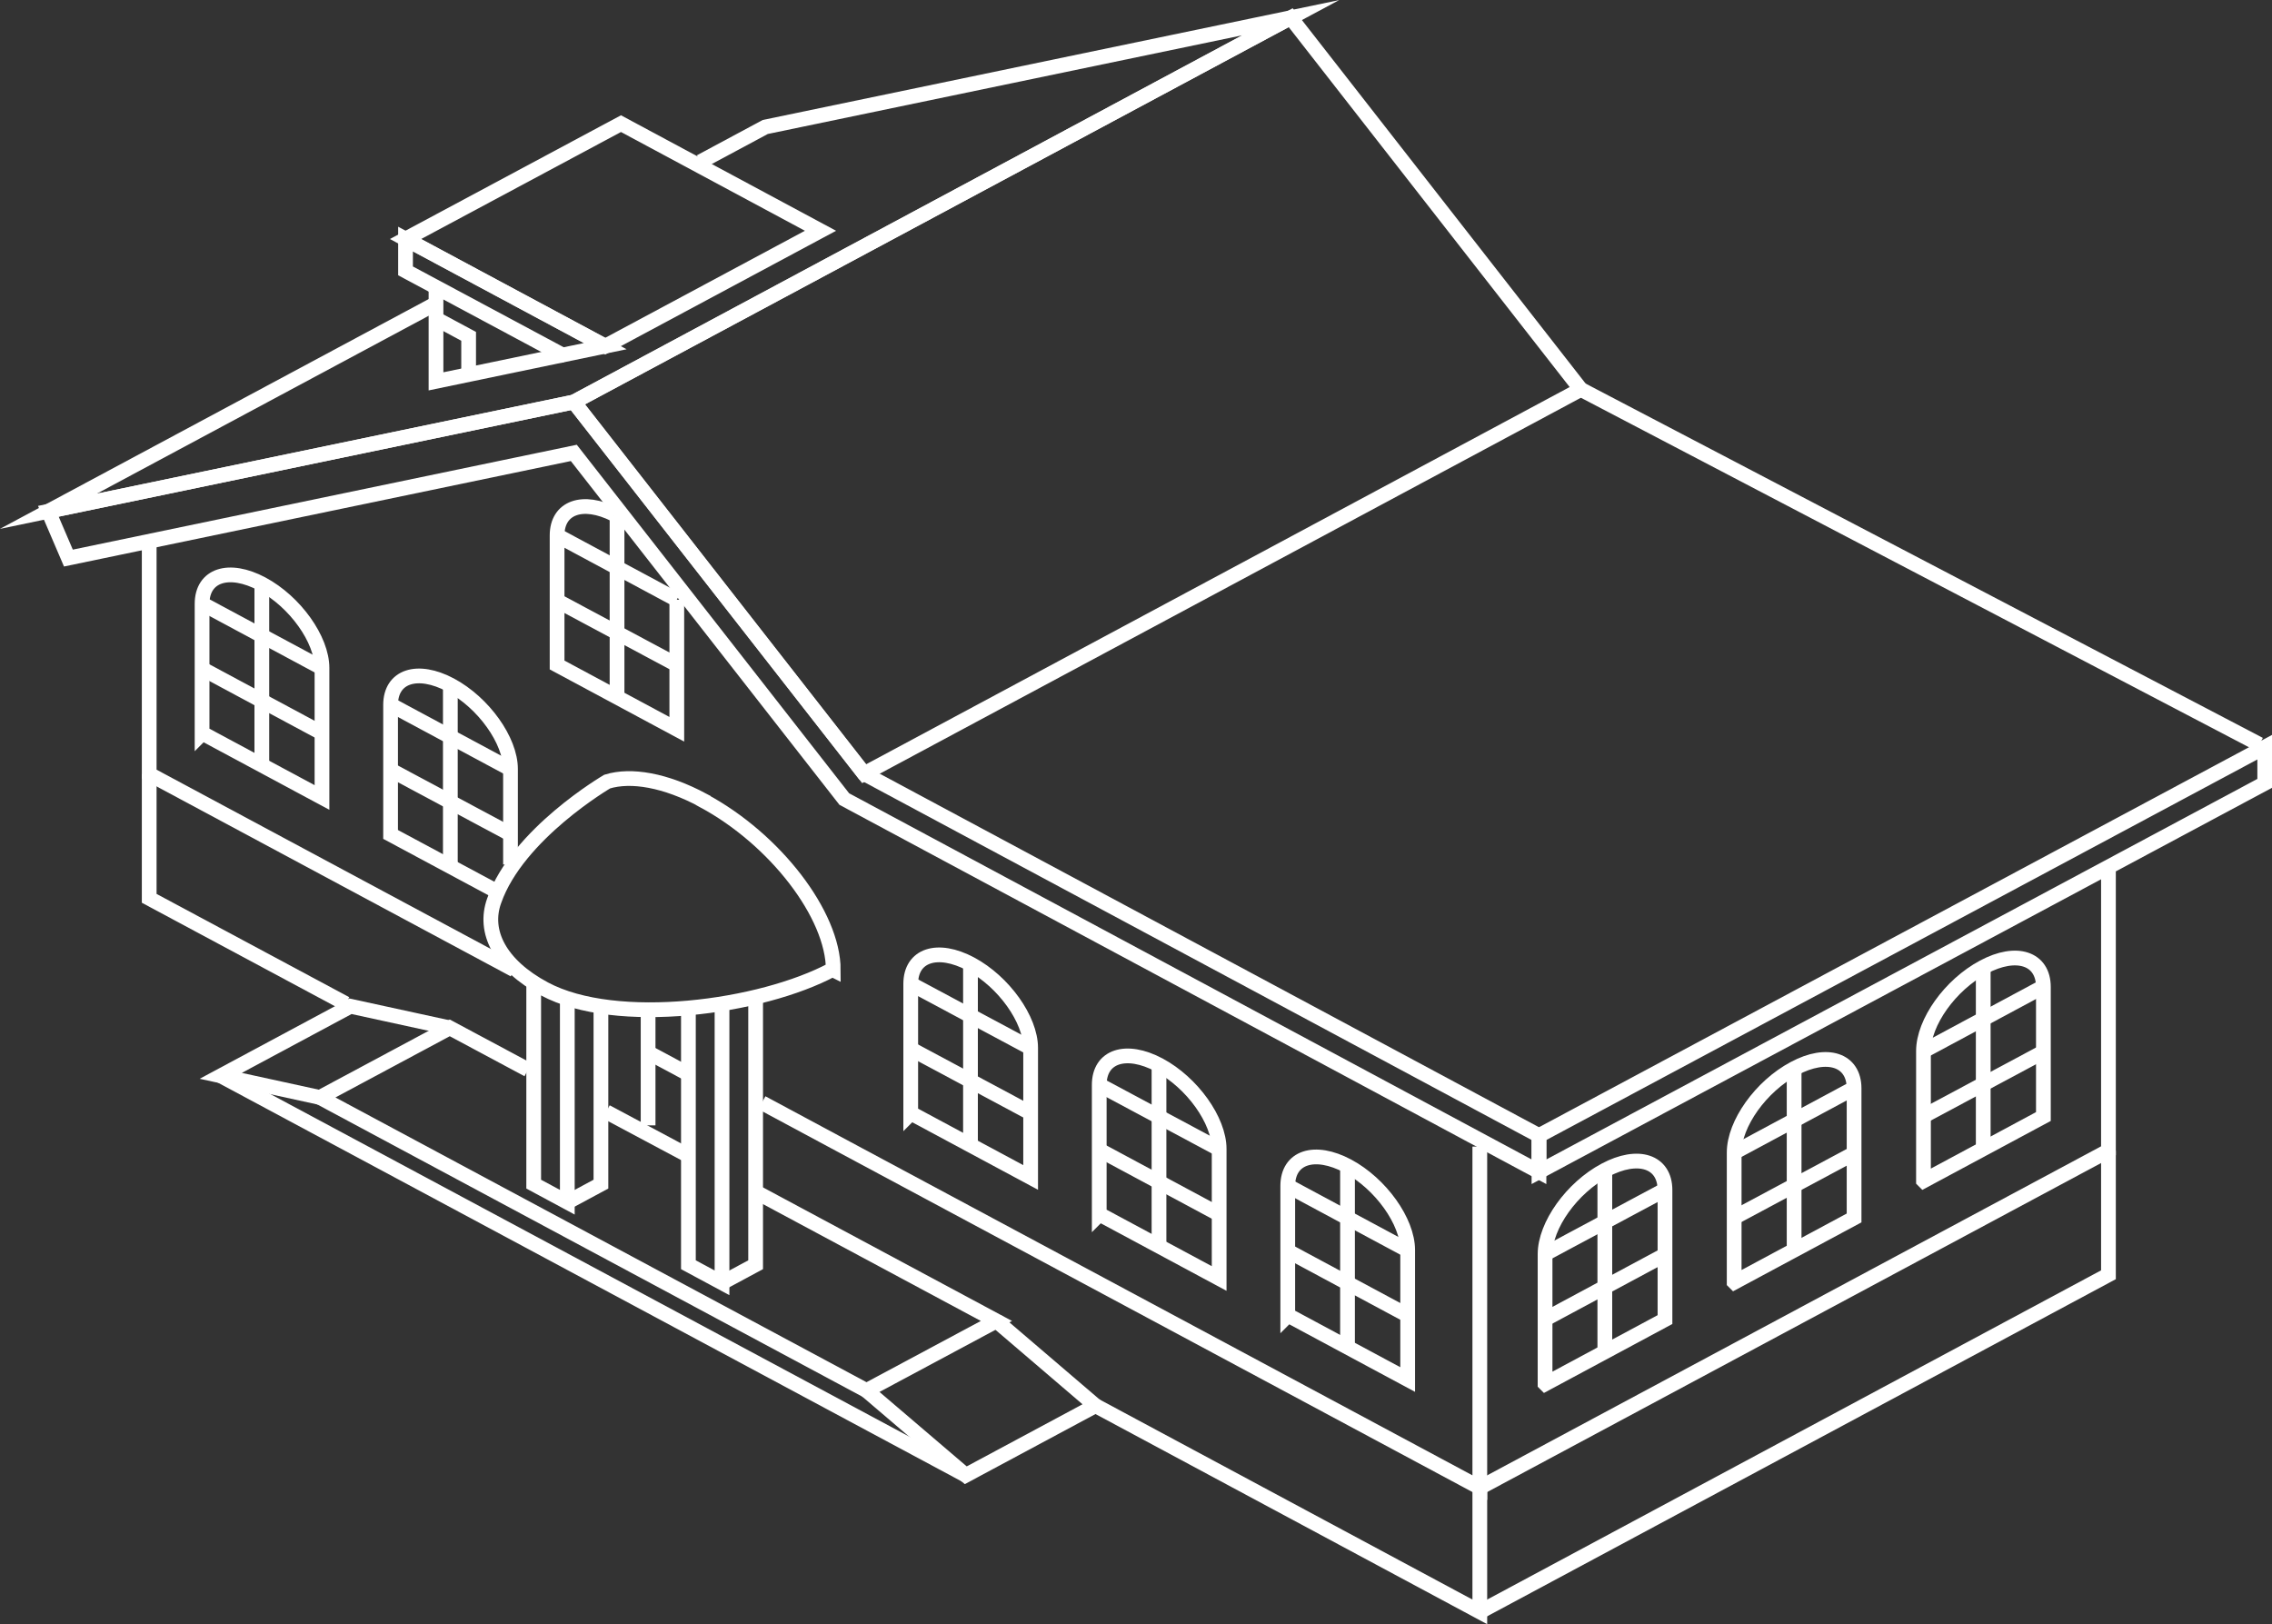 <?xml version="1.0" encoding="UTF-8"?>
<svg id="_レイヤー_2" data-name="レイヤー 2" xmlns="http://www.w3.org/2000/svg" viewBox="0 0 115.58 82.62">
  <rect x="0" y="0" width="115.58" height="82.62" fill="#333333" stroke="none"/>
  <defs>
    <style>
      .cls-1 {
        fill: none;
        stroke: #fff;
        stroke-miterlimit: 10;
        stroke-width: .75px;
      }
    </style>
  </defs>
  <g id="_レイヤー_1-2" data-name="レイヤー 1">
    <g>
      <g>
        <g>
          <polyline class="cls-1" points="107.26 44.33 107.26 58.54 75.28 75.68"/>
          <polyline class="cls-1" points="107.26 58.54 107.26 64.85 75.28 82"/>
          <g>
            <path class="cls-1" d="m78.6,70.39v-6.59c0-1.46,1.36-3.37,3.05-4.27,1.68-.9,3.05-.45,3.05,1.01v6.59l-6.09,3.27Z"/>
            <line class="cls-1" x1="81.64" y1="59.52" x2="81.64" y2="68.6"/>
            <line class="cls-1" x1="78.6" y1="63.79" x2="84.69" y2="60.53"/>
            <line class="cls-1" x1="78.6" y1="67.11" x2="84.69" y2="63.84"/>
          </g>
          <g>
            <path class="cls-1" d="m88.22,65.22v-6.59c0-1.46,1.36-3.37,3.05-4.27,1.68-.9,3.05-.45,3.05,1.01v6.59l-6.09,3.27Z"/>
            <line class="cls-1" x1="91.27" y1="54.36" x2="91.27" y2="63.44"/>
            <line class="cls-1" x1="88.22" y1="58.63" x2="94.31" y2="55.36"/>
            <line class="cls-1" x1="88.22" y1="61.94" x2="94.31" y2="58.68"/>
          </g>
          <g>
            <path class="cls-1" d="m97.85,60.06v-6.59c0-1.46,1.36-3.37,3.05-4.27,1.68-.9,3.05-.45,3.05,1.01v6.59l-6.09,3.27Z"/>
            <line class="cls-1" x1="100.89" y1="49.2" x2="100.89" y2="58.28"/>
            <line class="cls-1" x1="97.85" y1="53.47" x2="103.94" y2="50.2"/>
            <line class="cls-1" x1="97.85" y1="56.78" x2="103.94" y2="53.52"/>
          </g>
        </g>
        <g>
          <polyline class="cls-1" points="55.73 71.51 75.28 82 75.28 75.68"/>
          <polyline class="cls-1" points="7.59 39.38 7.59 45.7 17.59 51.06"/>
          <polyline class="cls-1" points="38.76 56.1 43.1 58.43 75.28 75.68 75.28 58.33"/>
          <polyline class="cls-1" points="7.59 27.7 7.59 39.38 26.16 49.34"/>
          <g>
            <path class="cls-1" d="m34.43,30.51v6.59l-6.09-3.27v-6.59c0-1.43,1.31-1.89,2.94-1.06"/>
            <line class="cls-1" x1="31.39" y1="26.24" x2="31.39" y2="35.32"/>
            <line class="cls-1" x1="28.34" y1="27.24" x2="34.43" y2="30.51"/>
            <line class="cls-1" x1="28.34" y1="30.56" x2="34.43" y2="33.82"/>
          </g>
          <g>
            <path class="cls-1" d="m25.22,45.32l-5.35-2.87v-6.59c0-1.46,1.36-1.91,3.05-1.01,1.68.9,3.05,2.82,3.05,4.27v4.86"/>
            <line class="cls-1" x1="22.91" y1="34.85" x2="22.91" y2="43.93"/>
            <line class="cls-1" x1="19.87" y1="35.85" x2="25.96" y2="39.12"/>
            <line class="cls-1" x1="19.87" y1="39.17" x2="25.96" y2="42.43"/>
          </g>
          <g>
            <path class="cls-1" d="m10.28,37.31v-6.59c0-1.46,1.36-1.91,3.05-1.01,1.68.9,3.05,2.82,3.05,4.27v6.59l-6.09-3.27Z"/>
            <line class="cls-1" x1="13.32" y1="29.71" x2="13.32" y2="38.79"/>
            <line class="cls-1" x1="10.28" y1="30.71" x2="16.37" y2="33.98"/>
            <line class="cls-1" x1="10.28" y1="34.02" x2="16.37" y2="37.29"/>
          </g>
          <g>
            <path class="cls-1" d="m55.92,61.78v-6.59c0-1.46,1.36-1.91,3.05-1.01,1.68.9,3.05,2.82,3.05,4.27v6.59l-6.09-3.27Z"/>
            <line class="cls-1" x1="58.96" y1="54.18" x2="58.96" y2="63.26"/>
            <line class="cls-1" x1="55.92" y1="55.19" x2="62.01" y2="58.45"/>
            <line class="cls-1" x1="55.92" y1="58.5" x2="62.01" y2="61.77"/>
          </g>
          <g>
            <path class="cls-1" d="m46.33,56.64v-6.59c0-1.46,1.36-1.91,3.05-1.01,1.68.9,3.05,2.82,3.05,4.27v6.59l-6.09-3.27Z"/>
            <line class="cls-1" x1="49.37" y1="49.04" x2="49.37" y2="58.12"/>
            <line class="cls-1" x1="46.33" y1="50.05" x2="52.42" y2="53.31"/>
            <line class="cls-1" x1="46.33" y1="53.36" x2="52.42" y2="56.62"/>
          </g>
          <g>
            <path class="cls-1" d="m65.51,66.92v-6.59c0-1.46,1.36-1.91,3.05-1.01,1.68.9,3.05,2.82,3.05,4.27v6.59l-6.09-3.27Z"/>
            <line class="cls-1" x1="68.55" y1="59.32" x2="68.55" y2="68.4"/>
            <line class="cls-1" x1="65.51" y1="60.33" x2="71.6" y2="63.6"/>
            <line class="cls-1" x1="65.51" y1="63.64" x2="71.6" y2="66.91"/>
          </g>
          <g>
            <line class="cls-1" x1="32.97" y1="51.48" x2="32.97" y2="57.25"/>
            <line class="cls-1" x1="32.97" y1="53.54" x2="34.93" y2="54.59"/>
          </g>
        </g>
      </g>
      <g>
        <g>
          <line class="cls-1" x1="49.13" y1="75.05" x2="11.23" y2="54.73"/>
          <polyline class="cls-1" points="50.69 67.2 55.73 71.51 49.13 75.05 44.08 70.74"/>
          <polyline class="cls-1" points="38.55 60.69 50.69 67.2 44.08 70.74 16.27 55.83 22.88 52.29 26.86 54.42"/>
          <line class="cls-1" x1="30.84" y1="56.56" x2="34.98" y2="58.77"/>
          <polyline class="cls-1" points="16.27 55.83 11.23 54.73 17.83 51.19 22.88 52.29"/>
        </g>
        <g>
          <polyline class="cls-1" points="27.15 49.96 27.15 60.24 28.86 61.16 28.86 50.88"/>
          <polyline class="cls-1" points="38.44 50.72 38.44 64.34 36.73 65.26"/>
          <polyline class="cls-1" points="30.57 51.28 30.57 60.24 28.86 61.16"/>
          <polyline class="cls-1" points="36.73 51.18 36.73 65.26 35.02 64.34 35.02 51.38"/>
          <path class="cls-1" d="m35.78,40.72c-1.94-1.04-3.68-1.33-4.89-.96,0,0-4.56,2.66-5.75,6.06-.57,1.57.28,3.27,2.56,4.49,3.64,1.95,11.01.96,14.65-.99l.04.02c0-2.8-2.96-6.65-6.61-8.61Z"/>
        </g>
      </g>
      <g>
        <g>
          <g>
            <polyline class="cls-1" points="22.03 15.52 2.46 26.01 29.19 20.45 65.66 .9 38.93 6.46 35.63 8.23"/>
            <polygon class="cls-1" points="80.42 19.81 43.96 39.36 29.19 20.45 65.66 .9 80.42 19.81"/>
            <line class="cls-1" x1="80.42" y1="19.81" x2="114.94" y2="37.87"/>
            <polygon class="cls-1" points="115.21 39.85 78.29 59.61 78.29 57.77 115.21 38.01 115.21 39.85"/>
          </g>
          <g>
            <polyline class="cls-1" points="22.18 14.61 22.18 19.4 28.62 18.06"/>
            <polygon class="cls-1" points="30.79 17.61 20.63 12.16 20.63 13.78 28.62 18.06 30.79 17.61"/>
            <polygon class="cls-1" points="41.74 11.74 31.59 6.29 20.63 12.16 30.79 17.61 41.74 11.74"/>
            <polyline class="cls-1" points="23.84 19.06 23.84 17.11 22.22 16.24"/>
          </g>
        </g>
        <polygon class="cls-1" points="43.96 39.36 29.19 20.45 2.46 26.01 3.48 28.39 29.19 23.04 42.95 40.65 78.29 59.61 78.29 57.77 43.96 39.36"/>
      </g>
    </g>
  </g>
</svg>